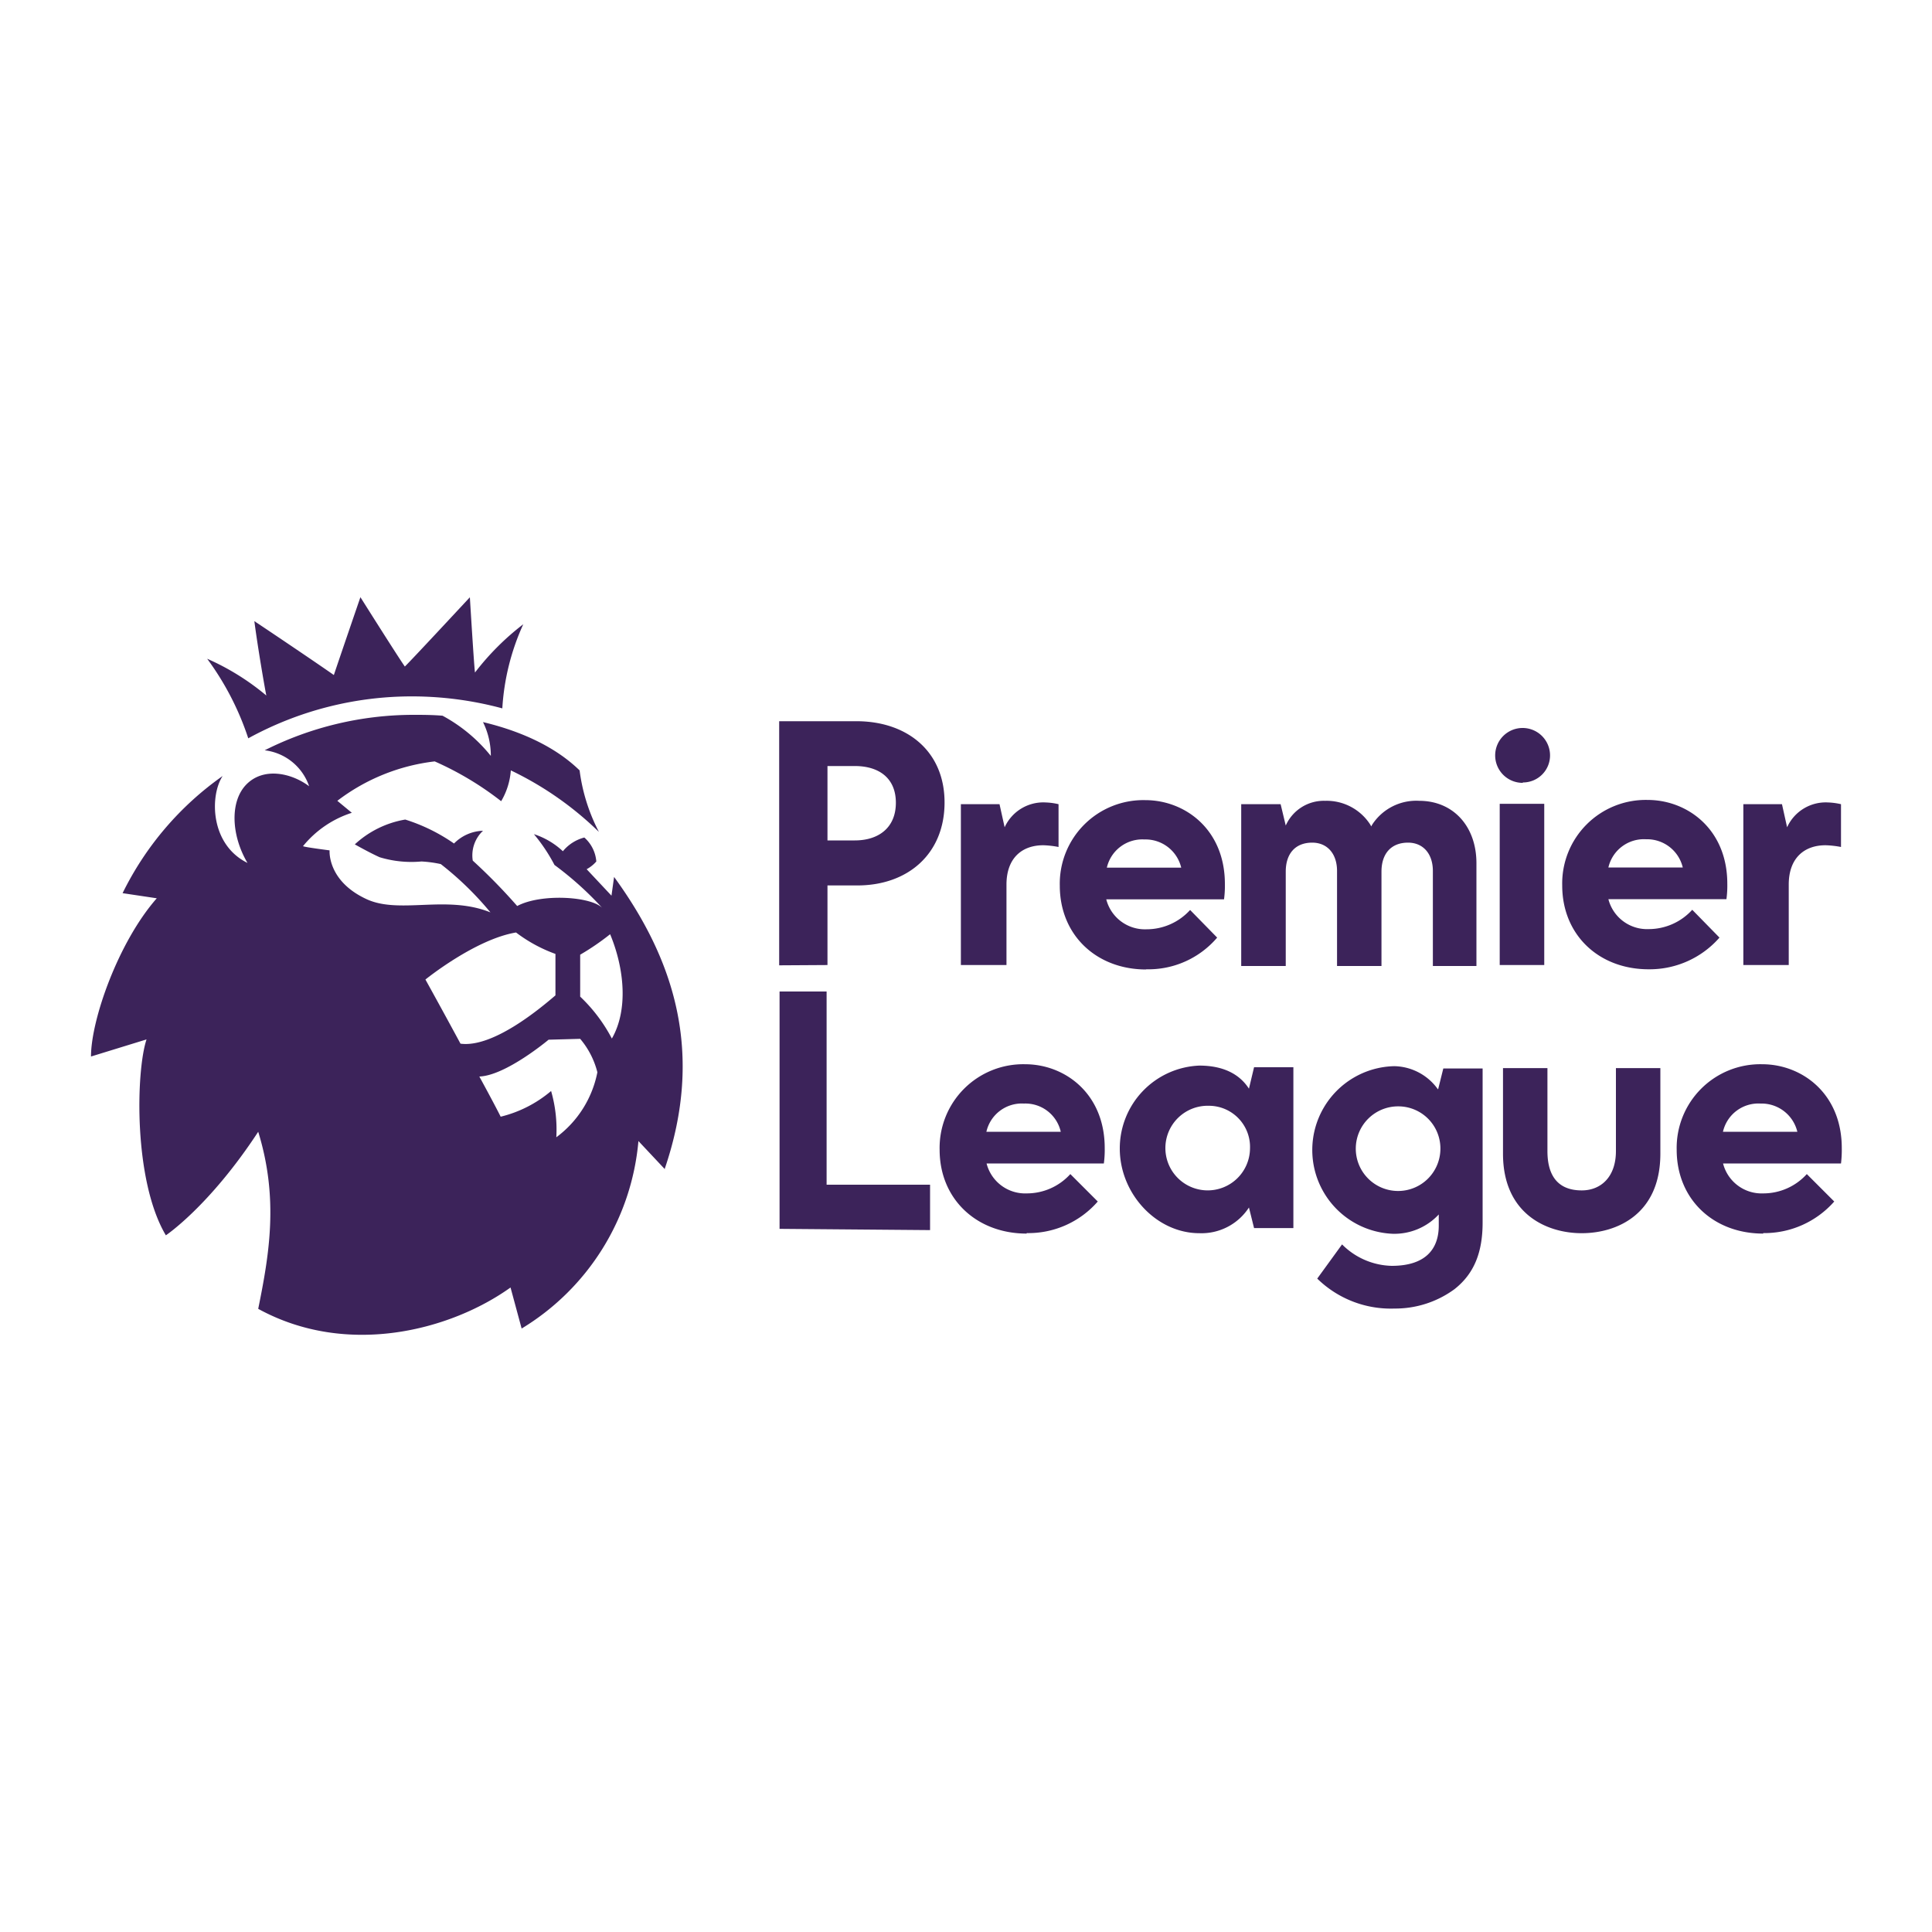 <svg xmlns="http://www.w3.org/2000/svg" id="Layer_1" data-name="Layer 1" viewBox="0 0 200 200"><defs><style>.cls-1{fill:#3c235a;}</style></defs><path class="cls-1" d="M148.88,112.74l.53-2.13h4.07v15.94c0,3.1-.88,5.31-2.92,6.91a10.37,10.37,0,0,1-6.2,2,10.88,10.88,0,0,1-8-3.1l2.57-3.54a7.48,7.48,0,0,0,5.14,2.22c3.45,0,4.87-1.69,4.87-4.17v-1.15a6.27,6.27,0,0,1-4.78,2,8.68,8.68,0,0,1,.17-17.35,5.67,5.67,0,0,1,4.52,2.39m-4.07,1.77a4.38,4.38,0,1,0,4.33,4.43,4.36,4.36,0,0,0-4.33-4.43m-26.3-27.63a3.77,3.77,0,0,0-3.9,2.92h7.7a3.8,3.8,0,0,0-3.8-2.92m.17,13.46c-5.13,0-8.94-3.54-8.94-8.68a8.65,8.65,0,0,1,8.86-8.85c4.07,0,8.23,3,8.23,8.68a10.54,10.54,0,0,1-.09,1.59H114.52a4.13,4.13,0,0,0,4.16,3.1,6.09,6.09,0,0,0,4.52-2L126,97.06a9.35,9.35,0,0,1-7.35,3.28M170.4,86.88a3.77,3.77,0,0,0-3.9,2.92h7.7a3.8,3.8,0,0,0-3.8-2.92m.26,13.46c-5.13,0-8.94-3.54-8.94-8.68a8.65,8.65,0,0,1,8.85-8.85c4.08,0,8.24,3,8.24,8.68a10.54,10.54,0,0,1-.09,1.59H166.5a4.13,4.13,0,0,0,4.16,3.1,6.09,6.09,0,0,0,4.52-2L178,97.06a9.61,9.61,0,0,1-7.35,3.28m11.6,13.9a3.76,3.76,0,0,0-3.89,2.92h7.7a3.81,3.81,0,0,0-3.81-2.92m.27,13.46c-5.14,0-8.95-3.54-8.95-8.68a8.66,8.66,0,0,1,8.86-8.85c4.07,0,8.23,3,8.23,8.68a11.85,11.85,0,0,1-.08,1.59H178.37a4.12,4.12,0,0,0,4.16,3.1,6.07,6.07,0,0,0,4.51-2l2.84,2.84a9.65,9.65,0,0,1-7.35,3.27M106,114.24a3.76,3.76,0,0,0-3.89,2.92h7.7a3.75,3.75,0,0,0-3.81-2.92m.27,13.46c-5.14,0-9-3.54-9-8.68a8.66,8.66,0,0,1,8.86-8.85c4.07,0,8.23,3,8.23,8.68a10.54,10.54,0,0,1-.09,1.59H102.13a4.12,4.12,0,0,0,4.16,3.1,6.07,6.07,0,0,0,4.51-2l2.84,2.84a9.52,9.52,0,0,1-7.35,3.27m-25.59-.44V102.64h4.87v20H96.28v4.7ZM99.47,99.9V83.25h4l.53,2.39a4.4,4.4,0,0,1,4.26-2.57,6.65,6.65,0,0,1,1.32.18v4.43A9.56,9.56,0,0,0,108,87.5c-2.21,0-3.81,1.33-3.81,4.07V99.9Zm81,0V83.25h4l.53,2.39a4.39,4.39,0,0,1,4.25-2.57,6.85,6.85,0,0,1,1.33.18v4.43a9.8,9.8,0,0,0-1.6-.18c-2.21,0-3.81,1.33-3.81,4.07V99.9Zm-32.14-9.74c0-1.77-1-2.93-2.57-2.93-1.77,0-2.75,1.16-2.75,3V100h-4.6V90.16c0-1.77-1-2.93-2.57-2.93-1.77,0-2.74,1.16-2.74,3V100h-4.61V83.25h4.08l.53,2.21a4.31,4.31,0,0,1,4.07-2.56,5.37,5.37,0,0,1,4.69,2.48l.09.17.09-.17a5.44,5.44,0,0,1,4.87-2.48c3.54,0,5.93,2.65,5.93,6.46V100h-4.51V90.16Zm9.3-9.12a2.84,2.84,0,1,1,2.83-2.84A2.8,2.8,0,0,1,157.65,81m-2.4,2.21h4.61V99.9h-4.61Zm-30.1,31.26a4.38,4.38,0,1,0,4.25,4.43,4.26,4.26,0,0,0-4.25-4.43m-1,13.19c-4.42,0-8.23-4.07-8.23-8.76a8.58,8.58,0,0,1,8.23-8.59c2.48,0,4.17.88,5.14,2.39l.53-2.22h4.07v16.65h-4.07l-.53-2.13a5.85,5.85,0,0,1-5.14,2.66m39.59,0c-3.64,0-8.15-2-8.15-8.23v-8.86h4.6v8.59c0,2.83,1.33,4.07,3.55,4.07,2,0,3.54-1.41,3.54-4.07v-8.59h4.6v8.86c0,6.28-4.51,8.23-8.14,8.23M85.66,87h2.83c2.48,0,4.25-1.33,4.25-3.9s-1.77-3.8-4.25-3.8H85.66Zm-5,12.93V74.66h8c5.23,0,9.12,3.1,9.12,8.41S94,91.66,88.75,91.66H85.66V99.9Z"></path><path class="cls-1" d="M63.16,96.71a25.76,25.76,0,0,1-3.1,2.12v4.34a16.6,16.6,0,0,1,3.28,4.34c1.68-2.92,1.33-7.17-.18-10.8M61.84,111a8.6,8.6,0,0,0-1.78-3.46l-3.27.09s-4.43,3.72-7.17,3.81c0,0,1.5,2.74,2.21,4.16a12.71,12.71,0,0,0,5.22-2.66,14.43,14.43,0,0,1,.54,4.79A11,11,0,0,0,61.84,111m-4.34-7.89V98.75a15.31,15.31,0,0,1-4.08-2.22c-4.25.71-9.38,4.87-9.38,4.87s1.77,3.19,3.63,6.64c3.36.45,8.23-3.63,9.83-5m11.33,18-2.74-2.92A25.28,25.28,0,0,1,54,137.53l-1.15-4.25c-6.19,4.43-16.91,7.26-26.12,2.21,1.15-5.66,2.13-11.42,0-18.33-5.05,7.71-9.56,10.72-9.56,10.72-3.37-5.67-3.1-17-2-20.28l-5.75,1.77c0-3.81,2.83-11.86,6.81-16.38l-3.54-.53h0A32.14,32.14,0,0,1,23.05,80.33h0c-1.33,2-1.33,7.08,2.57,9-1.68-2.83-1.86-6.38-.09-8.15S30.14,80,32,81.39a5.55,5.55,0,0,0-4.6-3.72h0A34.27,34.27,0,0,1,42.71,74c1.06,0,2,0,3.1.09a16.4,16.4,0,0,1,5,4.16A7.85,7.85,0,0,0,50,74.75c5.93,1.42,8.77,3.81,10,5a19,19,0,0,0,2,6.37,34.1,34.1,0,0,0-9.12-6.37,7.28,7.28,0,0,1-1,3.19A32.43,32.43,0,0,0,45,78.82,20.53,20.53,0,0,0,34.92,82.9l1.5,1.24a10.74,10.74,0,0,0-5.05,3.45c0,.09,2.75.44,2.75.44s-.27,3.1,3.72,5c3.45,1.68,8.32-.44,12.93,1.42a32.88,32.88,0,0,0-5.14-5,12.35,12.35,0,0,0-2-.27,11.34,11.34,0,0,1-4.33-.44c-.8-.36-1.78-.89-2.57-1.33a10.2,10.2,0,0,1,5.22-2.57A18.54,18.54,0,0,1,47,87.32,4.39,4.39,0,0,1,50,86a3.49,3.49,0,0,0-1.06,3.09,59.44,59.44,0,0,1,4.6,4.7c2.48-1.33,7.79-1,8.86.26a34.12,34.12,0,0,0-5-4.51,17.86,17.86,0,0,0-2.13-3.19,8,8,0,0,1,3,1.77,4.24,4.24,0,0,1,2.22-1.42,3.69,3.69,0,0,1,1.24,2.48,3.57,3.57,0,0,1-1,.8l2.57,2.74.27-1.94c6.19,8.5,9.38,18.15,5.22,30.28M21.46,68.2A25.46,25.46,0,0,1,27.57,72c-.18-.88-.89-5-1.24-7.7,2,1.33,6.73,4.52,8.23,5.58.62-1.86,2.75-8.06,2.75-8.06S41.2,68,41.91,69c.8-.79,5.49-5.84,6.73-7.17.18,2.92.44,7.09.53,7.79a27,27,0,0,1,5-5A24.43,24.43,0,0,0,52,73.33a36,36,0,0,0-9.3-1.24,35.19,35.19,0,0,0-17,4.34,29.25,29.25,0,0,0-4.25-8.23"></path></svg>